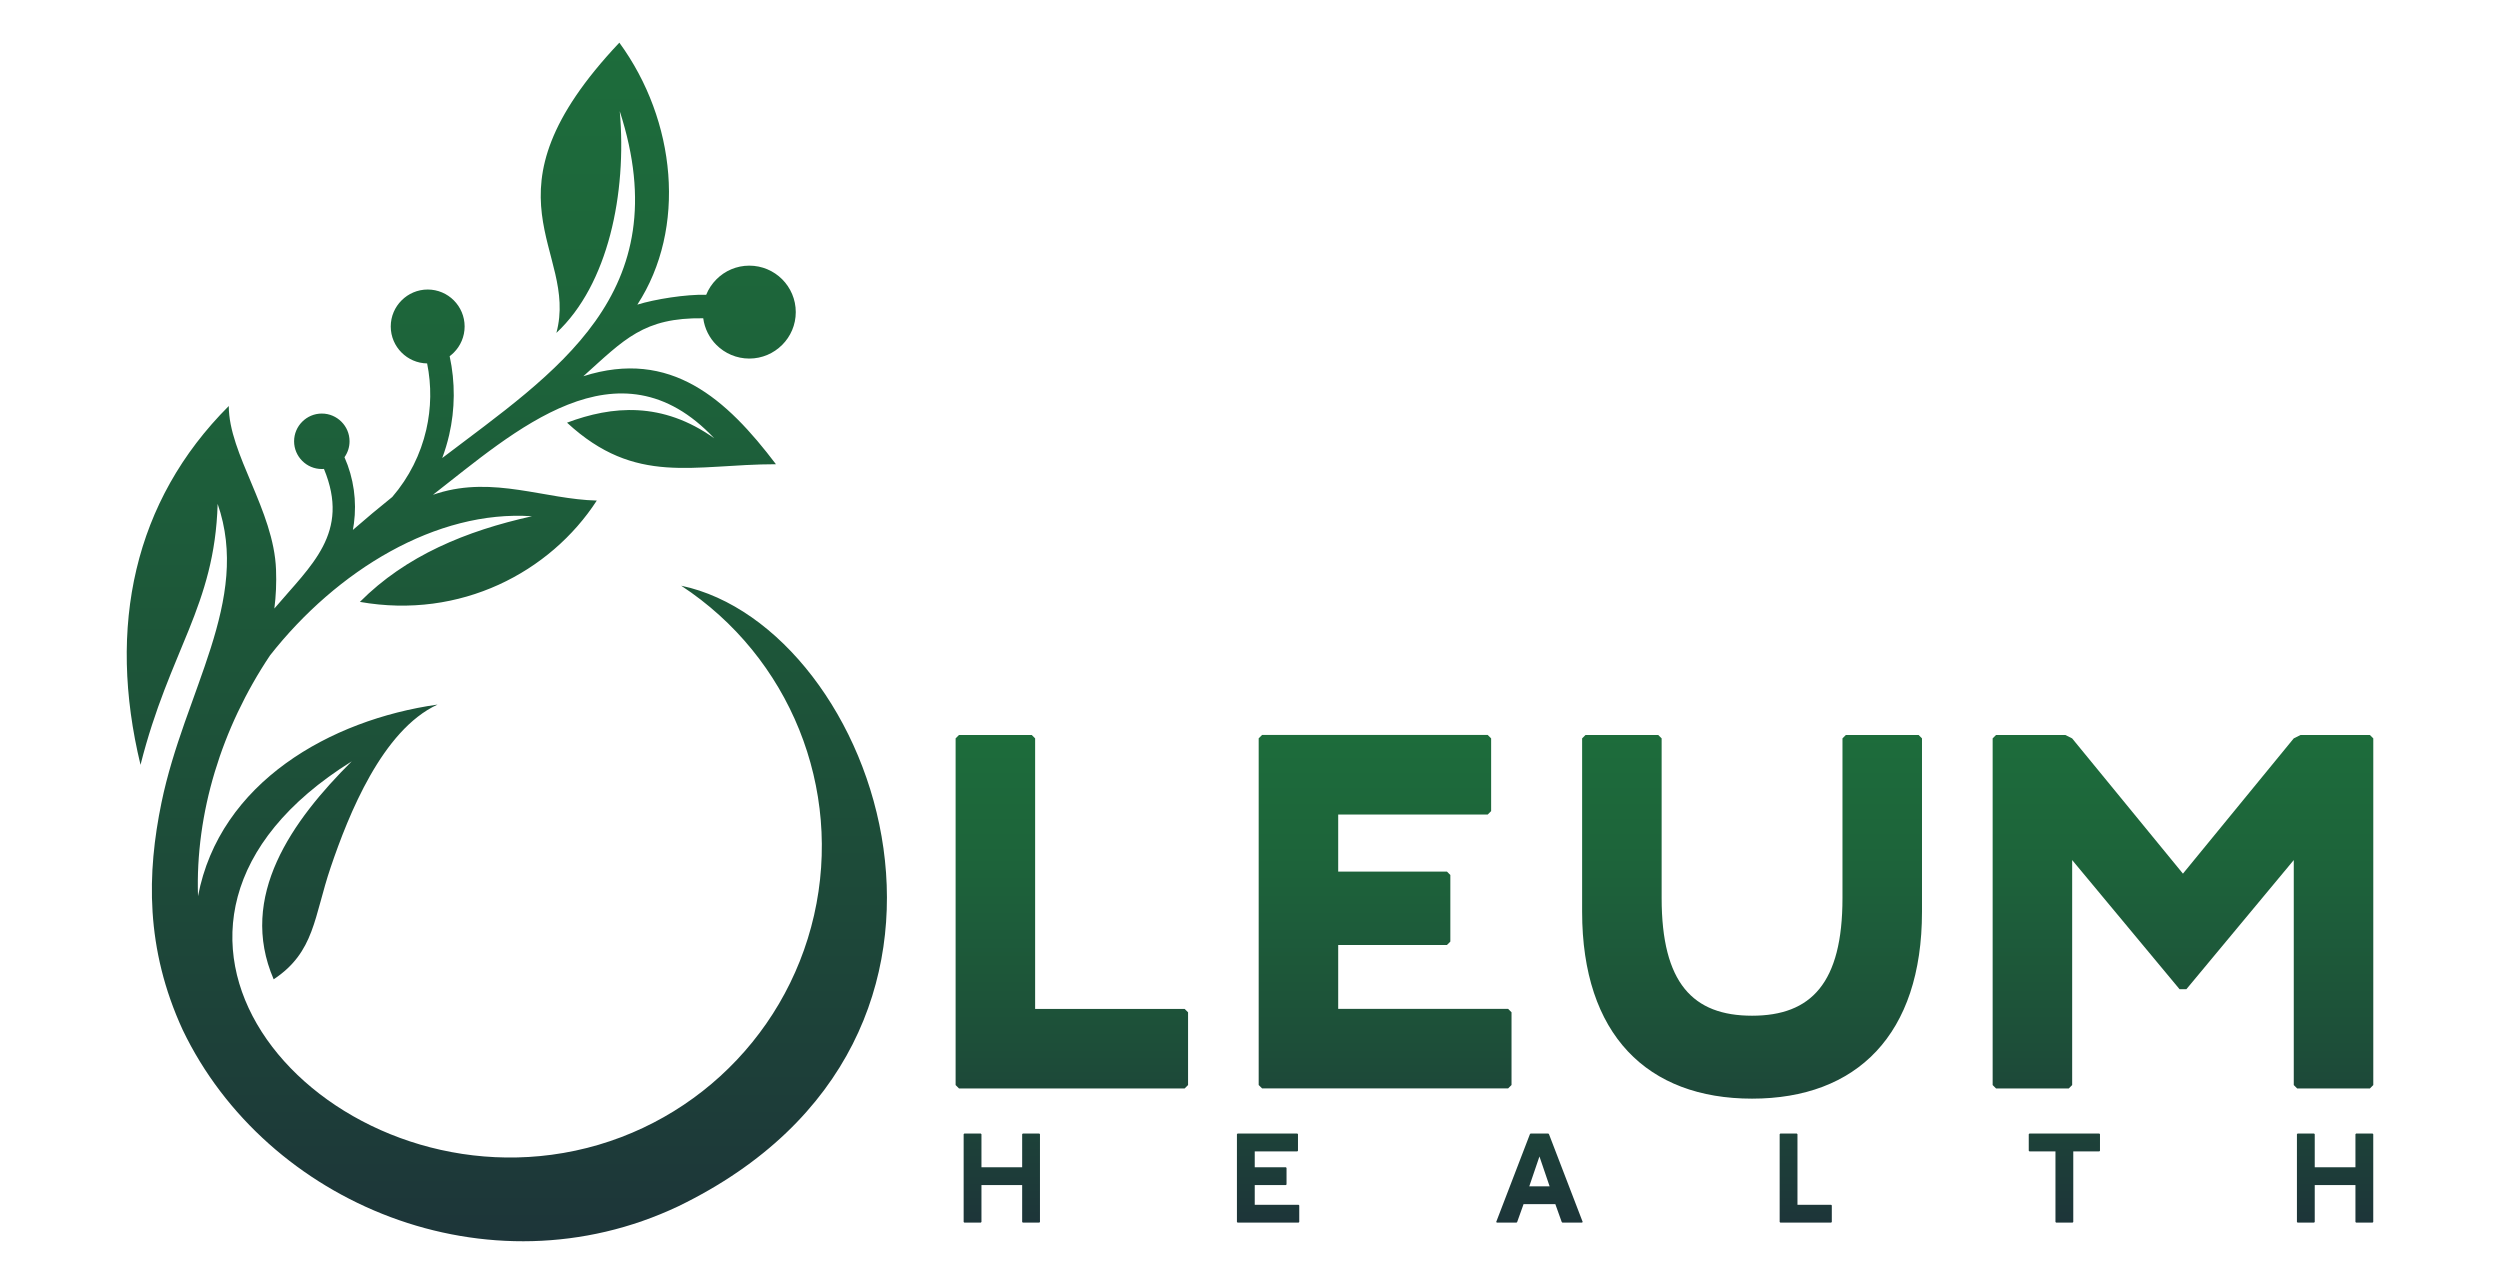 <?xml version="1.0" encoding="UTF-8"?><svg id="Layer_1" xmlns="http://www.w3.org/2000/svg" xmlns:xlink="http://www.w3.org/1999/xlink" viewBox="0 0 1179.27 604.51"><defs><style>.cls-1{fill:url(#New_Gradient_Swatch_copy);}.cls-1,.cls-2{stroke-width:0px;}.cls-2{fill:url(#New_Gradient_Swatch_copy-2);}</style><linearGradient id="New_Gradient_Swatch_copy" x1="239.09" y1="585.5" x2="239.09" y2="20.12" gradientUnits="userSpaceOnUse"><stop offset="0" stop-color="#1d3539"/><stop offset=".36" stop-color="#1d4e39"/><stop offset=".75" stop-color="#1d643a"/><stop offset="1" stop-color="#1d6c3b"/></linearGradient><linearGradient id="New_Gradient_Swatch_copy-2" x1="785.13" y1="576.71" x2="785.13" y2="346.7" xlink:href="#New_Gradient_Swatch_copy"/></defs><path class="cls-1" d="M292.15,20.12c26.81,36.7,31.9,87.58,8.49,123.58,8.27-2.58,22.96-4.91,32.48-4.65,1.11-2.76,2.77-5.23,4.84-7.3l.02-.02c3.96-3.96,9.43-6.42,15.47-6.42s11.53,2.46,15.5,6.42c3.96,3.97,6.42,9.45,6.42,15.5s-2.45,11.5-6.42,15.47l-.03.02c-3.97,3.97-9.45,6.42-15.47,6.42s-11.53-2.45-15.5-6.42c-3.32-3.31-5.58-7.7-6.23-12.59-28.16-.37-37.14,9.91-56.55,27.34,41.22-13.13,67.61,10.82,90.85,41.51-39.02,0-66.06,10.42-98.55-19.6,21.22-7.99,44.96-10.1,69.46,7.38-45.38-48.23-94.55-3-132.7,26.63l2.27-.73c26.36-8.19,50.65,2.87,75.01,3.46-21.89,33.76-64.32,56.2-111.75,47.8,21.7-21.82,50.15-33.52,81.17-40.4-45-3.09-91.99,25.44-123.57,65.65-22.88,34.25-35.27,74.46-33.96,113.56,10.19-53.62,62.4-83.21,112.99-90.38-26.09,12.03-41.98,51.94-50.38,76.68-7.97,23.46-7.5,40.04-26.92,52.92-16.92-39.17,8.73-74.83,36.82-102.82-124.1,77.39-20.61,200.87,94.24,185.59,60.83-8.1,110.21-53.15,123.84-112.97,13.63-59.83-11.37-121.83-62.69-155.47,92.74,19.45,162.19,213.37-1.33,292.73-89.53,42.39-194.37-1-233.78-83.17-17.74-38.55-16.85-74.12-10.03-107.2,10.85-52.63,42.39-95.18,26.5-140.95-1.41,48.41-22.71,68.91-36.38,123.09-15.8-65.22-3.16-124.47,41.63-169.26,0,22.71,21.25,49.16,22.29,77.17.24,6.33-.03,12.45-.79,18.36,17.39-20.51,35.9-35.61,23.4-65.85l-1.01.04c-3.6,0-6.86-1.46-9.23-3.83l-.02-.02c-2.37-2.37-3.83-5.64-3.83-9.23s1.46-6.87,3.83-9.23l.02-.02c2.37-2.37,5.63-3.83,9.23-3.83s6.86,1.47,9.23,3.83l.02.02c2.37,2.37,3.83,5.63,3.83,9.23,0,2.79-.88,5.38-2.39,7.51,4.39,9.93,5.85,20.76,4.45,31.26l-.49,3.04c6.1-5.33,12.32-10.5,18.58-15.54,7.98-9.28,13.38-20.19,16.03-31.7,2.34-10.2,2.52-20.88.41-31.3-4.69-.07-8.94-2.01-12.04-5.11-3.16-3.15-5.12-7.51-5.12-12.32s1.95-9.14,5.11-12.3l.02-.02c3.16-3.16,7.51-5.11,12.3-5.11s9.17,1.95,12.32,5.11c3.15,3.17,5.1,7.53,5.1,12.32s-1.95,9.17-5.1,12.32c-.61.61-1.26,1.17-1.96,1.69,2.68,12.34,2.56,25.05-.24,37.2-.85,3.68-1.94,7.31-3.27,10.85,53-40.37,111.7-77.24,83.75-163.59,3.41,38.65-5.44,81.79-29.89,104.56,10.55-39.41-38.71-64.41,29.68-136.89Z"/><path class="cls-2" d="M486.68,346.7l1.6,1.6v127.62h70.54l1.6,1.6v34.31l-1.6,1.6h-106.45l-1.6-1.6v-163.53l1.6-1.6h34.31ZM701.78,346.7l1.6,1.6v34.31l-1.6,1.6h-70.54v26.93h51.3l1.6,1.6v31.42l-1.6,1.6h-51.3v30.14h80.16l1.6,1.6v34.31l-1.6,1.6h-116.07l-1.6-1.6v-163.53l1.6-1.6h106.45ZM782.21,346.7l1.6,1.6v75.35c0,40.08,14.75,55.47,42.65,55.47s42.65-15.39,42.65-55.47v-75.35l1.6-1.6h34.31l1.6,1.6v81.76c0,58.04-30.78,88.18-80.16,88.18s-80.16-30.14-80.16-88.18v-81.76l1.6-1.6h34.31ZM974.23,346.7l3.21,1.6,52.27,63.81,52.27-63.81,3.21-1.6h32.71l1.6,1.6v163.53l-1.6,1.6h-34.31l-1.6-1.6v-106.13l-50.66,60.92h-3.21l-50.66-60.92v106.13l-1.6,1.6h-34.31l-1.6-1.6v-163.53l1.6-1.6h32.71ZM462.66,534.71l.3.3v15.6h19.2v-15.6l.3-.3h7.8l.3.3v41.4l-.3.3h-7.8l-.3-.3v-17.4h-19.2v17.4l-.3.3h-7.8l-.3-.3v-41.4l.3-.3h7.8ZM611.97,534.71l.3.3v7.8l-.3.3h-20.1v7.5h14.7l.3.3v7.8l-.3.3h-14.7v9.3h20.7l.3.3v7.8l-.3.3h-28.8l-.3-.3v-41.4l.3-.3h28.2ZM730.37,534.71l.3.3,15.9,41.4-.3.3h-9.3l-.3-.3-3-8.4h-15l-3,8.4-.3.3h-9.3l-.3-.3,15.9-41.4.3-.3h8.4ZM721.37,559.61h9.6l-4.8-14.1-4.8,14.1ZM847.58,534.71l.3.3v33.3h15.9l.3.3v7.8l-.3.3h-24l-.3-.3v-41.4l.3-.3h7.8ZM990.28,534.71l.3.3v7.8l-.3.3h-12.3v33.3l-.3.3h-7.8l-.3-.3v-33.3h-12.3l-.3-.3v-7.8l.3-.3h33ZM1091.58,534.71l.3.3v15.6h19.2v-15.6l.3-.3h7.8l.3.3v41.4l-.3.3h-7.8l-.3-.3v-17.4h-19.2v17.4l-.3.3h-7.8l-.3-.3v-41.4l.3-.3h7.8Z"/></svg>